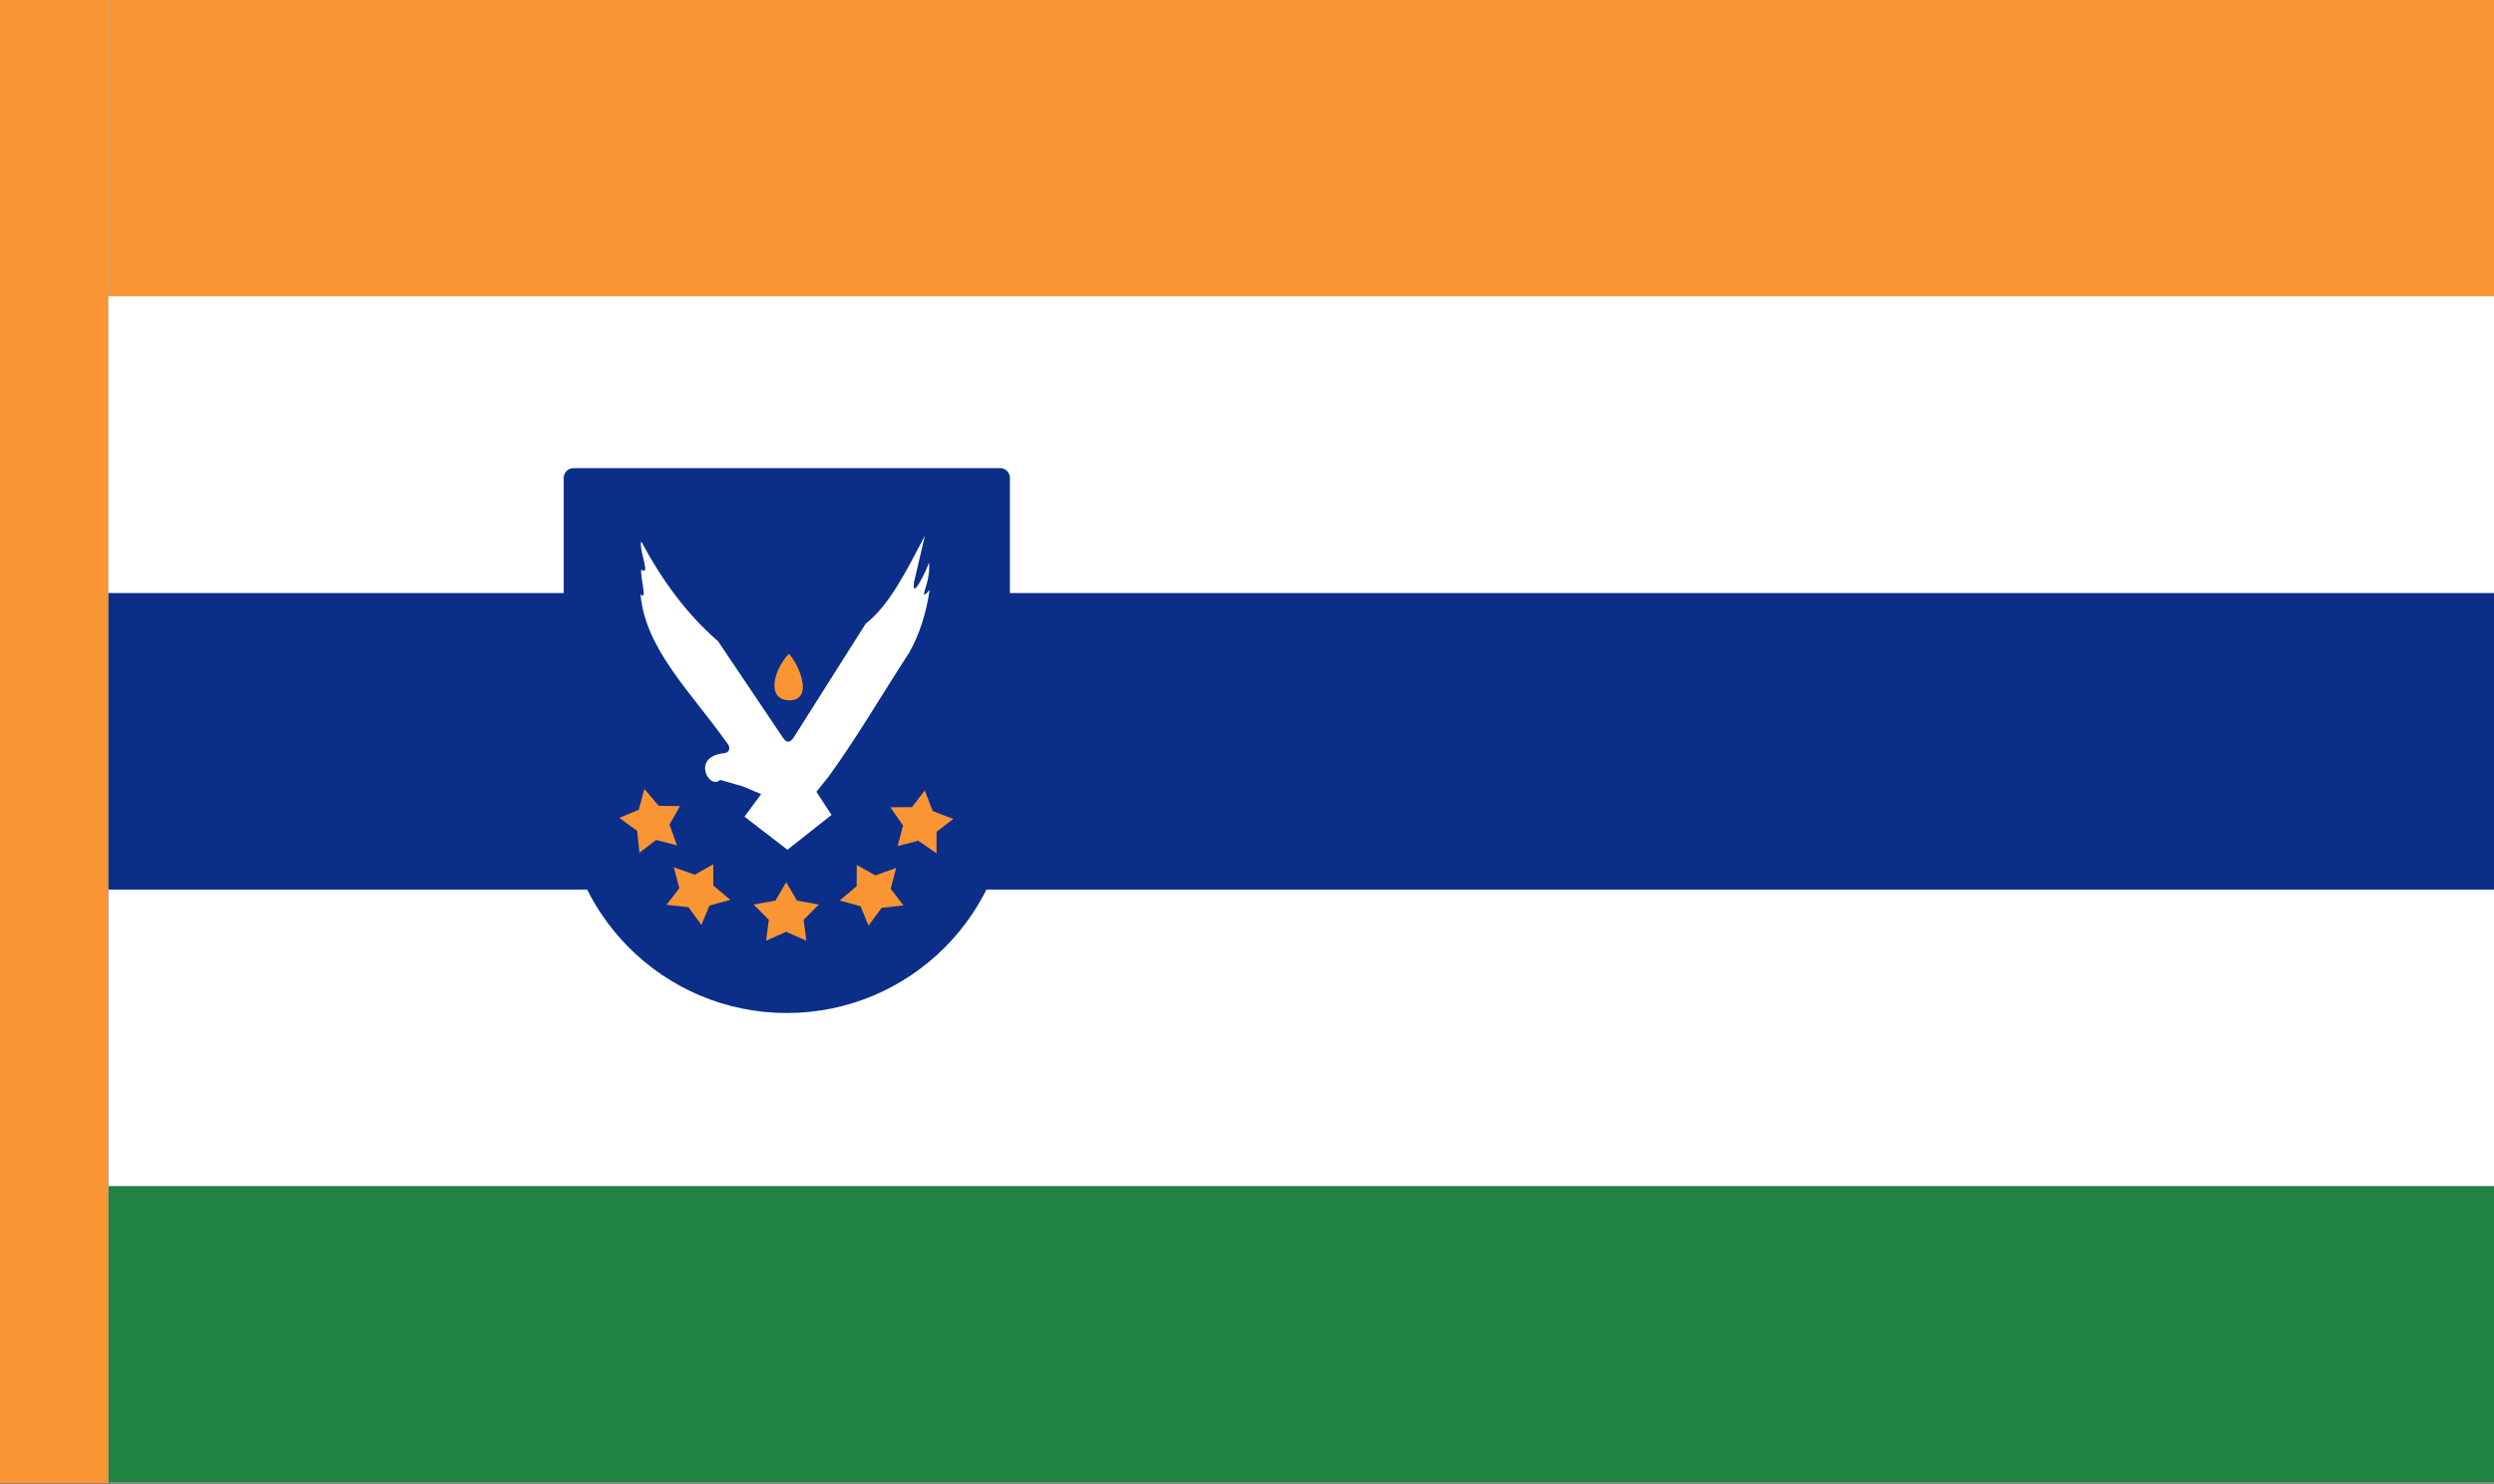 <?xml version="1.0" encoding="UTF-8"?>
<!-- Generated by Pixelmator Pro 3.5.6 -->
<svg width="1680" height="1000" viewBox="0 0 1680 1000" xmlns="http://www.w3.org/2000/svg">
    <rect x="0" y="0" width="1680" height="1000" fill="#808080" stroke="none"/>
    <g id="Group">
        <g id="g1">
            <path id="Rectangle" fill="#ffffff" fill-rule="evenodd" stroke="none" d="M 73 999 L 1680 999 L 1680 0 L 73 0 Z"/>
            <g id="g2">
                <path id="path1" fill="#f99633" fill-rule="evenodd" stroke="none" d="M 73 199.8 L 1680 199.8 L 1680 0 L 73 0 Z"/>
                <path id="Rectangle-copy" fill="#ffffff" fill-rule="evenodd" stroke="none" d="M 73 399.6 L 1680 399.6 L 1680 199.8 L 73 199.8 Z"/>
                <path id="Rectangle-copy-2" fill="#0b2f89" fill-rule="evenodd" stroke="none" d="M 73 799 L 1680 799 L 1680 399.6 L 73 399.6 Z"/>
                <path id="Rectangle-copy-3" fill="#ffffff" fill-rule="evenodd" stroke="none" d="M 73 799.2 L 1680 799.2 L 1680 599.4 L 73 599.4 Z"/>
                <path id="Rectangle-copy-4" fill="#218343" fill-rule="evenodd" stroke="none" d="M 73 999 L 1680 999 L 1680 799.2 L 73 799.2 Z"/>
            </g>
            <g id="g3">
                <path id="Path-copy-7" fill="#0b2f89" stroke="none" d="M 674.692 322 L 387.308 322 L 387.308 531.737 C 387.314 531.926 387.308 532.12 387.308 532.308 C 387.308 611.667 451.642 676 531 676 C 610.358 676 674.692 611.667 674.692 532.308 C 674.692 532.114 674.686 531.926 674.686 531.737 L 674.686 322 L 674.692 322 Z"/>
                <g id="g4">
                    <path id="path2106-copy" fill="#ffffff" fill-rule="evenodd" stroke="none" d="M 500.23 529.826 L 485.075 525.465 C 477.899 532.845 464.927 509.43 488.283 507.455 C 491.923 506.62 492.23 503.197 489.199 499.872 C 464.879 465.75 434.61 436.999 431.454 400.337 C 436.265 405.66 431.347 389.386 431.911 383.749 C 438.711 388.602 430.359 371.181 431.911 364.79 C 445.885 390.898 462.381 413.571 483.697 432.096 C 498.362 453.897 513.028 475.7 527.694 497.504 C 530.152 500.986 532.41 500.112 534.567 497.031 C 550.76 471.438 566.953 445.842 583.147 420.247 C 599.033 407.885 610.185 385.372 623.019 361 C 620.576 371.428 618.13 381.854 615.687 392.282 C 613.896 405.617 624.18 384.005 625.821 379.069 C 626.361 385.071 625.064 391.493 623.019 397.496 C 621.293 403.121 623.886 400.052 626.227 397.496 C 623.936 412.743 619.659 426.961 612.479 439.681 C 594.403 467.506 577.702 496.28 558.25 523.157 L 549.942 533.513 L 560.113 549.129 L 530.427 572.548 L 501.506 550.284 L 512.708 535.061 L 500.23 529.834"/>
                    <path id="path2108-copy" fill="#f99633" fill-rule="evenodd" stroke="none" d="M 531.424 440.504 C 520.619 452.009 516.332 471.537 531.593 471.872 C 548.313 471.95 538.553 448.275 531.424 440.504 Z"/>
                    <g id="g5">
                        <path id="Star" fill="#f99633" fill-rule="evenodd" stroke="none" d="M 529.604 594.447 L 522.361 606.818 L 507.651 609.494 L 517.884 619.816 L 516.036 633.841 L 529.604 627.849 L 543.172 633.841 L 541.325 619.816 L 551.558 609.494 L 536.848 606.818 Z"/>
                        <path id="Star-copy" fill="#f99633" fill-rule="evenodd" stroke="none" d="M 577.136 582.774 L 577.048 597.109 L 565.647 606.782 L 579.67 610.605 L 585.083 623.674 L 593.837 611.701 L 608.583 610.106 L 599.971 598.884 L 603.672 584.828 L 589.595 589.865 Z"/>
                        <path id="Star-copy-2" fill="#f99633" fill-rule="evenodd" stroke="none" d="M 480.447 582.338 L 467.989 589.43 L 453.911 584.393 L 457.612 598.448 L 449 609.671 L 463.746 611.266 L 472.5 623.239 L 477.913 610.169 L 491.936 606.346 L 480.535 596.674 Z"/>
                        <path id="Star-copy-3" fill="#f99633" fill-rule="evenodd" stroke="none" d="M 458.09 543.112 L 443.755 543.024 L 434.082 531.623 L 430.259 545.646 L 417.19 551.059 L 429.162 559.813 L 430.758 574.559 L 441.98 565.947 L 456.036 569.648 L 450.998 555.571 Z"/>
                        <path id="Star-copy-4" fill="#f99633" fill-rule="evenodd" stroke="none" d="M 604.669 570.084 L 618.539 566.458 L 630.833 574.967 L 630.896 560.433 L 642.12 551.822 L 628.289 546.464 L 622.932 532.634 L 614.321 543.857 L 599.786 543.92 L 608.295 556.214 Z"/>
                    </g>
                </g>
                <path id="Path-copy-5" fill="none" stroke="#0b2f89" stroke-width="13.167" stroke-linecap="round" stroke-linejoin="round" d="M 673.692 322 L 386.308 322 L 386.308 531.737 C 386.314 531.926 386.308 532.12 386.308 532.308 C 386.308 611.667 450.642 676 530 676 C 609.358 676 673.692 611.667 673.692 532.308 C 673.692 532.114 673.686 531.926 673.686 531.737 L 673.686 322 L 673.692 322 Z"/>
            </g>
        </g>
    </g>
    <g id="Group-copy-3">
        <path id="Path" fill="#f99633" stroke="none" d="M -0 999.338 L 72.78 999.338 L 72.78 -0.459 L -0 -0.459 L -0 999.338 Z"/>
    </g>
</svg>
